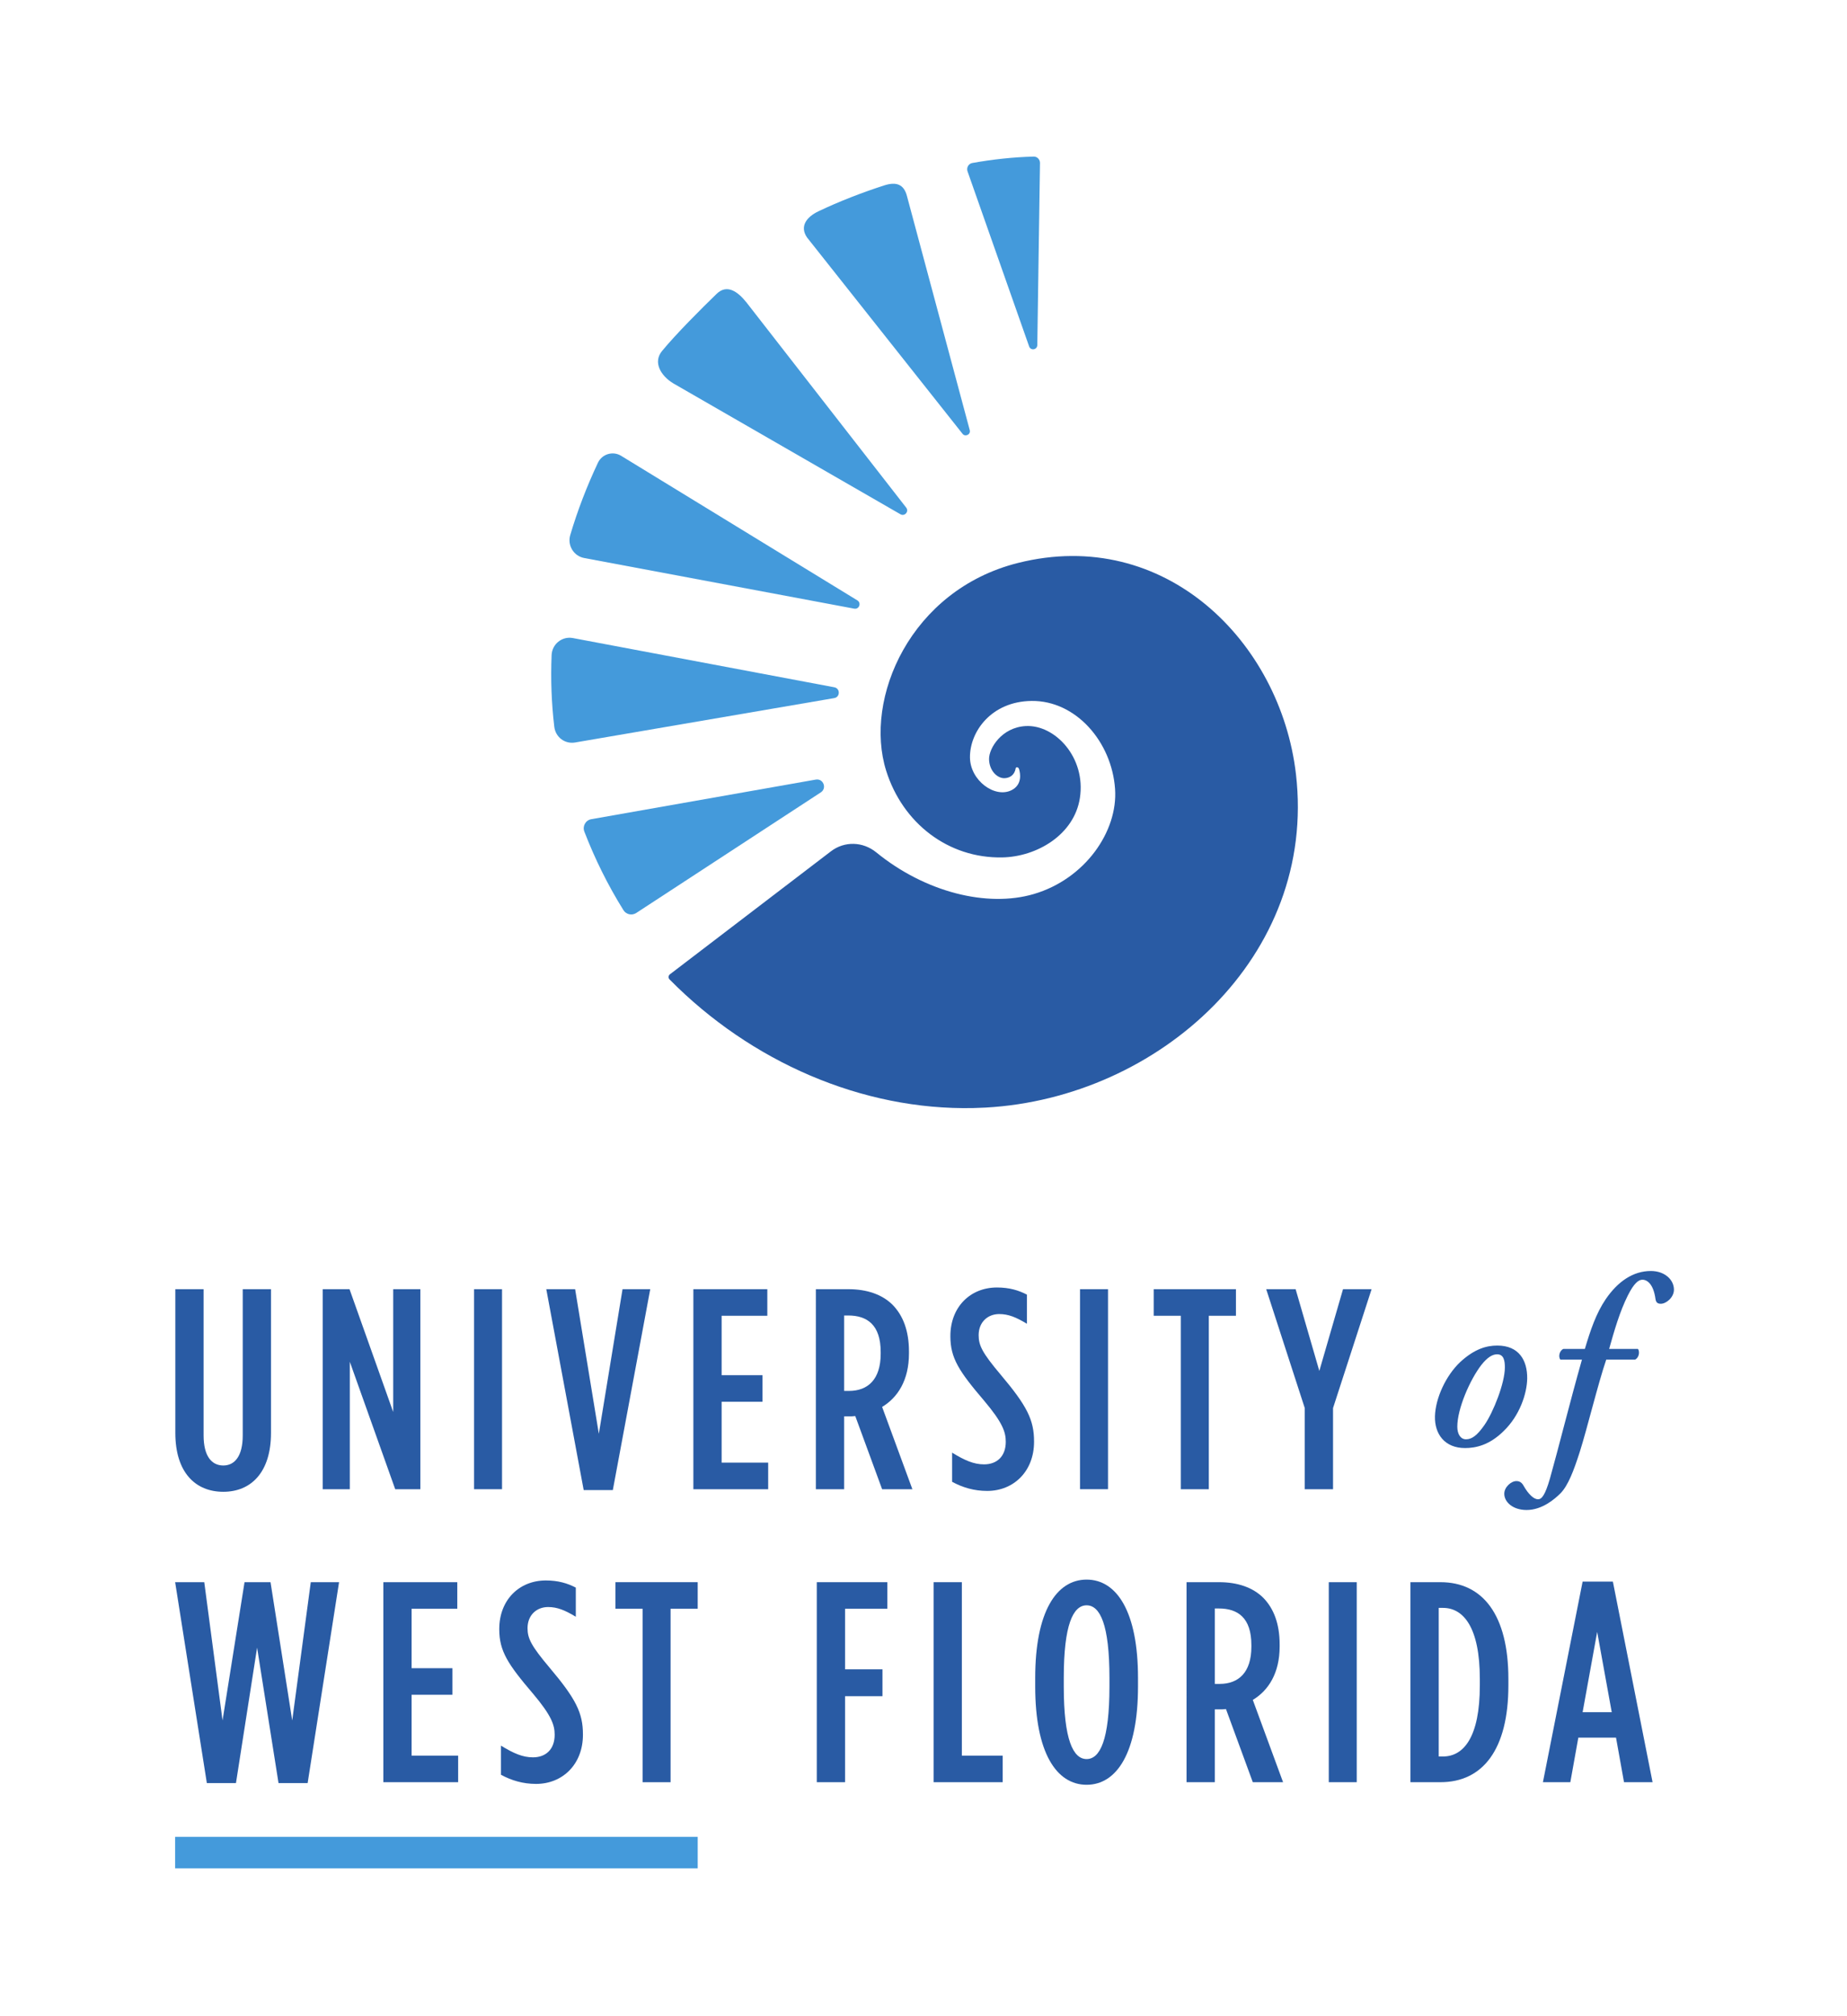 <?xml version="1.0" encoding="utf-8"?>
<svg xmlns="http://www.w3.org/2000/svg" height="288" id="svg1" version="1.1" viewBox="0 0 264 288" width="264">
  <defs id="defs1"/>
  
  <g id="g1">
    <g id="group-R5">
      <path d="M 749.816,158.762 H 188.223 v 33.867 h 561.593 v -33.867" id="path2" style="fill:#449adb;fill-opacity:1;fill-rule:nonzero;stroke:none" transform="matrix(0.133,0,0,-0.133,0,288)"/>
      <path d="m 188.223,466.141 h 31.297 l 19.644,-148.532 23.633,148.532 h 27.93 l 23.32,-148.532 19.945,148.532 h 30.391 L 330.625,250.398 H 299.324 L 276.301,395.859 253.594,250.398 h -31.305 l -34.066,215.743" id="path3" style="fill:#295ba4;fill-opacity:1;fill-rule:nonzero;stroke:none" transform="matrix(0.133,0,0,-0.133,0,288)"/>
      <path d="m 411.961,466.141 h 79.484 V 437.602 H 442.348 V 373.77 h 43.886 v -28.551 h -43.886 v -65.367 h 50.023 V 251.32 h -80.41 v 214.821" id="path4" style="fill:#295ba4;fill-opacity:1;fill-rule:nonzero;stroke:none" transform="matrix(0.133,0,0,-0.133,0,288)"/>
      <path d="m 538.398,259.289 v 31.301 c 13.504,-8.281 23.329,-12.578 34.375,-12.578 13.809,0 23.325,8.597 23.325,24.25 0,10.437 -3.375,20.558 -23.325,44.199 -27.011,31.609 -36.218,45.719 -36.218,69.039 v 0.309 c 0,31.3 21.488,52.171 50.027,52.171 13.504,0 23.324,-3.07 32.231,-7.671 v -31.297 c -11.665,7.047 -19.961,10.429 -29.778,10.429 -12.269,0 -22.09,-8.589 -22.09,-22.711 0,-11.05 3.985,-19.031 23.629,-42.339 28.539,-33.77 35.903,-48.801 35.903,-71.821 v -0.308 c 0,-31.922 -22.094,-52.782 -50.325,-52.782 -14.121,0 -26.394,3.668 -37.754,9.809" id="path5" style="fill:#295ba4;fill-opacity:1;fill-rule:nonzero;stroke:none" transform="matrix(0.133,0,0,-0.133,0,288)"/>
      <path d="M 690.586,437.602 H 661.43 v 28.546 h 88.386 V 437.602 H 720.664 V 251.309 h -30.078 v 186.293" id="path6" style="fill:#295ba4;fill-opacity:1;fill-rule:nonzero;stroke:none" transform="matrix(0.133,0,0,-0.133,0,288)"/>
      <path d="m 877.793,466.141 h 75.801 v -28.539 h -45.41 v -65.063 h 40.199 V 343.691 H 908.184 V 251.32 h -30.391 v 214.821" id="path7" style="fill:#295ba4;fill-opacity:1;fill-rule:nonzero;stroke:none" transform="matrix(0.133,0,0,-0.133,0,288)"/>
      <path d="m 1003.32,466.141 h 30.38 V 279.852 h 43.89 V 251.32 h -74.27 v 214.821" id="path8" style="fill:#295ba4;fill-opacity:1;fill-rule:nonzero;stroke:none" transform="matrix(0.133,0,0,-0.133,0,288)"/>
      <path d="m 1112.53,354.129 v 9.199 c 0,70.891 22.71,105.582 55.25,105.582 32.53,0 55.23,-34.691 55.23,-105.582 v -9.199 c 0,-70.899 -22.7,-105.578 -55.23,-105.578 -32.54,0 -55.25,34.679 -55.25,105.578 m 79.79,0 v 9.199 c 0,57.391 -10.13,77.961 -24.54,77.961 -14.43,0 -24.55,-20.57 -24.55,-77.961 v -9.199 c 0,-57.391 10.12,-77.957 24.55,-77.957 14.41,0 24.54,20.566 24.54,77.957" id="path9" style="fill:#295ba4;fill-opacity:1;fill-rule:nonzero;stroke:none" transform="matrix(0.133,0,0,-0.133,0,288)"/>
      <path d="m 1275.18,466.141 h 34.99 c 19.64,0 36.21,-5.532 47.57,-16.879 11.05,-11.364 17.49,-27.621 17.49,-50.024 v -2.148 c 0,-28.539 -11.97,-47.258 -28.85,-57.391 l 32.53,-88.379 h -32.53 l -28.84,78.559 c -1.23,0 -2.77,-0.309 -3.99,-0.309 h -7.98 v -78.25 h -30.39 z m 35.6,-109.25 c 20.26,0 34.07,12.269 34.07,39.898 v 1.832 c 0,29.469 -14.73,39.277 -34.98,39.277 h -4.3 v -81.007 h 5.21" id="path10" style="fill:#295ba4;fill-opacity:1;fill-rule:nonzero;stroke:none" transform="matrix(0.133,0,0,-0.133,0,288)"/>
      <path d="m 1428.03,466.141 h 30.06 V 251.32 h -30.06 v 214.821" id="path11" style="fill:#295ba4;fill-opacity:1;fill-rule:nonzero;stroke:none" transform="matrix(0.133,0,0,-0.133,0,288)"/>
      <path d="m 1515.79,466.141 h 32.23 c 45.43,0 73.04,-34.993 73.04,-104.032 v -6.757 c 0,-69.051 -27.61,-104.032 -73.04,-104.032 h -32.23 z m 30.39,-27.61 v -159.59 h 4.6 c 22.1,0 39.59,20.559 39.59,76.411 v 6.757 c 0,55.852 -17.8,76.422 -39.59,76.422 h -4.6" id="path12" style="fill:#295ba4;fill-opacity:1;fill-rule:nonzero;stroke:none" transform="matrix(0.133,0,0,-0.133,0,288)"/>
      <path d="m 1700.83,466.762 h 32.52 l 42.66,-215.453 h -30.69 l -8.59,47.882 h -40.51 l -8.59,-47.882 h -29.46 z m 31.3,-140.262 -15.65,86.23 -15.65,-86.23 z" id="path13" style="fill:#295ba4;fill-opacity:1;fill-rule:nonzero;stroke:none" transform="matrix(0.133,0,0,-0.133,0,288)"/>
      <path d="M 188.43,626.441 V 780.82 h 30.386 V 623.68 c 0,-22.09 8.59,-32.219 21.168,-32.219 12.282,0 20.879,10.129 20.879,32.219 v 157.14 h 30.375 V 626.441 c 0,-42.351 -21.484,-63.222 -51.254,-63.222 -30.07,0 -51.554,20.871 -51.554,63.222" id="path14" style="fill:#295ba4;fill-opacity:1;fill-rule:nonzero;stroke:none" transform="matrix(0.133,0,0,-0.133,0,288)"/>
      <path d="m 346.793,780.809 h 28.84 L 422.59,648.852 v 131.957 h 29.156 V 565.98 H 424.738 L 375.945,702.859 V 565.98 h -29.152 v 214.829" id="path15" style="fill:#295ba4;fill-opacity:1;fill-rule:nonzero;stroke:none" transform="matrix(0.133,0,0,-0.133,0,288)"/>
      <path d="m 509.457,780.809 h 30.074 V 565.988 h -30.074 v 214.821" id="path16" style="fill:#295ba4;fill-opacity:1;fill-rule:nonzero;stroke:none" transform="matrix(0.133,0,0,-0.133,0,288)"/>
      <path d="m 587.094,780.809 h 30.996 l 25.473,-155.289 25.472,155.289 h 29.774 l -40.207,-215.75 h -31.309 l -40.199,215.75" id="path17" style="fill:#295ba4;fill-opacity:1;fill-rule:nonzero;stroke:none" transform="matrix(0.133,0,0,-0.133,0,288)"/>
      <path d="m 745.148,780.809 h 79.485 v -28.547 h -49.102 v -63.821 h 43.883 v -28.55 H 775.531 V 594.52 h 50.024 v -28.54 h -80.407 v 214.829" id="path18" style="fill:#295ba4;fill-opacity:1;fill-rule:nonzero;stroke:none" transform="matrix(0.133,0,0,-0.133,0,288)"/>
      <path d="m 876.809,780.809 h 34.988 c 19.641,0 36.215,-5.528 47.57,-16.879 11.051,-11.36 17.492,-27.621 17.492,-50.02 v -2.148 c 0,-28.543 -11.976,-47.262 -28.847,-57.391 l 32.527,-88.391 h -32.527 l -28.852,78.571 c -1.226,0 -2.765,-0.321 -3.984,-0.321 h -7.985 v -78.25 h -30.382 z m 35.601,-109.25 c 20.254,0 34.063,12.269 34.063,39.902 v 1.828 c 0,29.461 -14.731,39.281 -34.985,39.281 h -4.297 v -81.011 h 5.219" id="path19" style="fill:#295ba4;fill-opacity:1;fill-rule:nonzero;stroke:none" transform="matrix(0.133,0,0,-0.133,0,288)"/>
      <path d="m 1023.21,573.961 v 31.301 c 13.5,-8.282 23.32,-12.582 34.36,-12.582 13.82,0 23.33,8.59 23.33,24.242 0,10.437 -3.37,20.566 -23.33,44.199 -27,31.609 -36.2,45.731 -36.2,69.051 v 0.308 c 0,31.301 21.48,52.168 50.02,52.168 13.51,0 23.32,-3.07 32.22,-7.668 v -31.3 c -11.65,7.05 -19.95,10.429 -29.76,10.429 -12.28,0 -22.11,-8.597 -22.11,-22.711 0,-11.046 3.99,-19.027 23.63,-42.347 28.55,-33.77 35.92,-48.801 35.92,-71.813 v -0.316 c 0,-31.91 -22.1,-52.774 -50.34,-52.774 -14.11,0 -26.39,3.672 -37.74,9.813" id="path20" style="fill:#295ba4;fill-opacity:1;fill-rule:nonzero;stroke:none" transform="matrix(0.133,0,0,-0.133,0,288)"/>
      <path d="m 1160.69,780.809 h 30.08 V 565.988 h -30.08 v 214.821" id="path21" style="fill:#295ba4;fill-opacity:1;fill-rule:nonzero;stroke:none" transform="matrix(0.133,0,0,-0.133,0,288)"/>
      <path d="m 1269.03,752.27 h -29.15 v 28.55 h 88.38 v -28.55 h -29.15 V 565.98 h -30.08 v 186.29" id="path22" style="fill:#295ba4;fill-opacity:1;fill-rule:nonzero;stroke:none" transform="matrix(0.133,0,0,-0.133,0,288)"/>
      <path d="m 1402.22,653.141 -41.43,127.679 h 31.61 l 25.47,-87.781 25.47,87.781 h 30.7 L 1432.61,653.141 V 565.98 h -30.39 v 87.161" id="path23" style="fill:#295ba4;fill-opacity:1;fill-rule:nonzero;stroke:none" transform="matrix(0.133,0,0,-0.133,0,288)"/>
      <path d="m 1569.53,702.801 c 15.13,13.828 27.91,17.48 39.65,17.48 23.22,0 32.35,-15.91 32.09,-35.48 -0.27,-16.18 -8.08,-39.91 -25.57,-56.61 -15.13,-14.863 -29.73,-18 -41.21,-18 -21.92,0 -32.87,15.129 -32.35,34.18 0.52,19.039 11.48,43.559 27.39,58.43 m 25.82,-67.821 c 9.4,13.559 21.92,44.86 21.92,61.821 0,7.039 -1.05,14.078 -8.34,14.078 -4.7,0 -10.18,-2.859 -16.96,-11.469 -12.26,-15.91 -25.82,-46.949 -25.82,-66.262 0,-7.828 3.38,-13.558 9.38,-13.558 6.27,0 12.01,4.172 19.82,15.39" id="path24" style="fill:#295ba4;fill-opacity:1;fill-rule:nonzero;stroke:none" transform="matrix(0.133,0,0,-0.133,0,288)"/>
      <path d="m 1726.2,705.148 c -8.88,-26.078 -20.35,-73.558 -28.44,-99.117 -6.53,-20.351 -12.52,-36.011 -20.61,-44.359 -6.25,-6.25 -19.83,-18 -36.52,-18 -14.61,0 -23.99,8.359 -23.99,17.488 0,7.039 7.3,13.559 13.04,13.559 3.65,0 6,-1.828 7.82,-5.207 5.22,-9.141 10.96,-14.352 15.39,-14.352 3.92,0 7.57,4.168 12.79,22.172 8.86,31.297 21.39,81.906 34.43,127.816 h -23.22 c -2.6,3.653 -0.52,9.903 3.14,11.481 h 23.21 c 6,20.082 12.01,38.09 22.44,53.473 13.04,19.046 29.47,30.257 48.51,30.257 14.87,0 24.79,-9.379 24.79,-20.078 0,-8.351 -8.35,-15.133 -14.09,-15.133 -3.65,0 -5.22,1.563 -5.75,5.223 -2.08,15.117 -8.34,20.609 -14.08,20.609 -3.91,0 -8.87,-3.402 -15.65,-16.96 -8.61,-17.219 -14.34,-37.04 -20.08,-57.391 h 31.04 c 2.08,-3.129 1.04,-9.399 -3.13,-11.481 h -31.04" id="path25" style="fill:#295ba4;fill-opacity:1;fill-rule:nonzero;stroke:none" transform="matrix(0.133,0,0,-0.133,0,288)"/>
      <path d="m 683.781,1184.88 198.348,129.52 c 6.863,4.48 2.644,15.15 -5.426,13.73 l -241.254,-42.54 c -6.148,-1.08 -9.695,-7.51 -7.449,-13.34 11.203,-29.03 25.125,-57.3 42.043,-84.42 2.91,-4.65 9.141,-5.96 13.738,-2.95" id="path26" style="fill:#449adb;fill-opacity:1;fill-rule:nonzero;stroke:none" transform="matrix(0.133,0,0,-0.133,0,288)"/>
      <path d="m 1042.19,1703.42 -67.475,251.4 c -3.324,12.89 -11.703,15.55 -24.379,11.49 -23.082,-7.4 -48.645,-17.27 -70.852,-27.88 -12.882,-6.16 -20.265,-16.27 -12.187,-28.04 l 166.913,-210.6 c 2.81,-4.11 9.22,-1.19 7.98,3.63" id="path27" style="fill:#449adb;fill-opacity:1;fill-rule:nonzero;stroke:none" transform="matrix(0.133,0,0,-0.133,0,288)"/>
      <path d="M 973.848,1620.28 802.07,1840.8 c -9.468,11.78 -20.937,19.61 -31.808,9.11 -16.578,-16 -43.981,-43.45 -58.813,-61.53 -9.906,-12.08 -1.293,-26.56 12.071,-34.67 l 244.082,-140.56 c 4.605,-2.79 9.617,2.94 6.246,7.13" id="path28" style="fill:#449adb;fill-opacity:1;fill-rule:nonzero;stroke:none" transform="matrix(0.133,0,0,-0.133,0,288)"/>
      <path d="m 1039.84,1981.26 66.18,-187.97 c 1.77,-4.89 8.8,-3.56 8.76,1.66 l 2.9,195.5 c -0.03,3.79 -3.06,6.88 -6.74,6.79 -22.14,-0.56 -44.21,-3 -66.1,-6.9 -4.05,-0.73 -6.44,-5.11 -5,-9.08" id="path29" style="fill:#449adb;fill-opacity:1;fill-rule:nonzero;stroke:none" transform="matrix(0.133,0,0,-0.133,0,288)"/>
      <path d="m 896.621,1427.27 -280.988,52.88 c -11.586,2.15 -22.324,-6.51 -22.817,-18.28 -1.078,-25.79 -0.156,-51.52 2.875,-76.99 1.325,-11.15 11.27,-18.77 22.34,-16.91 l 278.496,47.68 c 6.504,1.09 6.582,10.42 0.094,11.62" id="path30" style="fill:#449adb;fill-opacity:1;fill-rule:nonzero;stroke:none" transform="matrix(0.133,0,0,-0.133,0,288)"/>
      <path d="m 921.328,1520.64 -254.129,155.43 c -8.847,5.14 -20.226,1.62 -24.594,-7.63 -12.019,-25.5 -21.98,-51.44 -29.753,-77.65 -3.301,-11.12 3.703,-22.66 15.128,-24.72 l 290.067,-54.36 c 5.316,-0.95 7.949,6.22 3.281,8.93" id="path31" style="fill:#449adb;fill-opacity:1;fill-rule:nonzero;stroke:none" transform="matrix(0.133,0,0,-0.133,0,288)"/>
      <path d="m 1093.99,1560.79 c -115.642,-29.01 -165.97,-145.75 -141.607,-223.21 17.648,-56.13 66.617,-94.25 124.937,-93.04 36.93,0.77 77.14,24.26 83.24,63.85 6.69,43.5 -26.78,78.91 -58.24,77.22 -25.72,-1.38 -39.53,-23.72 -39.39,-35.46 0.15,-12.54 8.93,-20.7 16.47,-20.53 5.42,0.12 10.9,3.11 12.08,10.41 0.33,2.01 2.91,1.72 3.64,-0.49 1.54,-4.78 3.58,-16.89 -7.96,-22.76 -17.81,-9.05 -44.49,10.2 -44.75,35.09 -0.28,27.54 22.79,60.22 66.21,60.72 47.52,0.55 86.11,-43.72 89.72,-94.39 3.26,-45.63 -32.2,-96.82 -87.39,-113.01 -49.96,-14.66 -116.622,1.88 -169.231,44.76 -14.387,11.71 -34.156,12.24 -48.649,1.19 L 720.098,1119.1 c -1.864,-1.31 -2.118,-4 -0.52,-5.61 87.461,-88.6 207.149,-140.752 326.612,-138.131 4.35,0.09 8.68,0.262 13.03,0.5 186.42,10.34 356.3,162.501 333.54,358.111 -16.53,142.14 -140.78,266.46 -298.77,226.82" id="path32" style="fill:#295ba4;fill-opacity:1;fill-rule:nonzero;stroke:none" transform="matrix(0.133,0,0,-0.133,0,288)"/>
    </g>
  </g>
</svg>